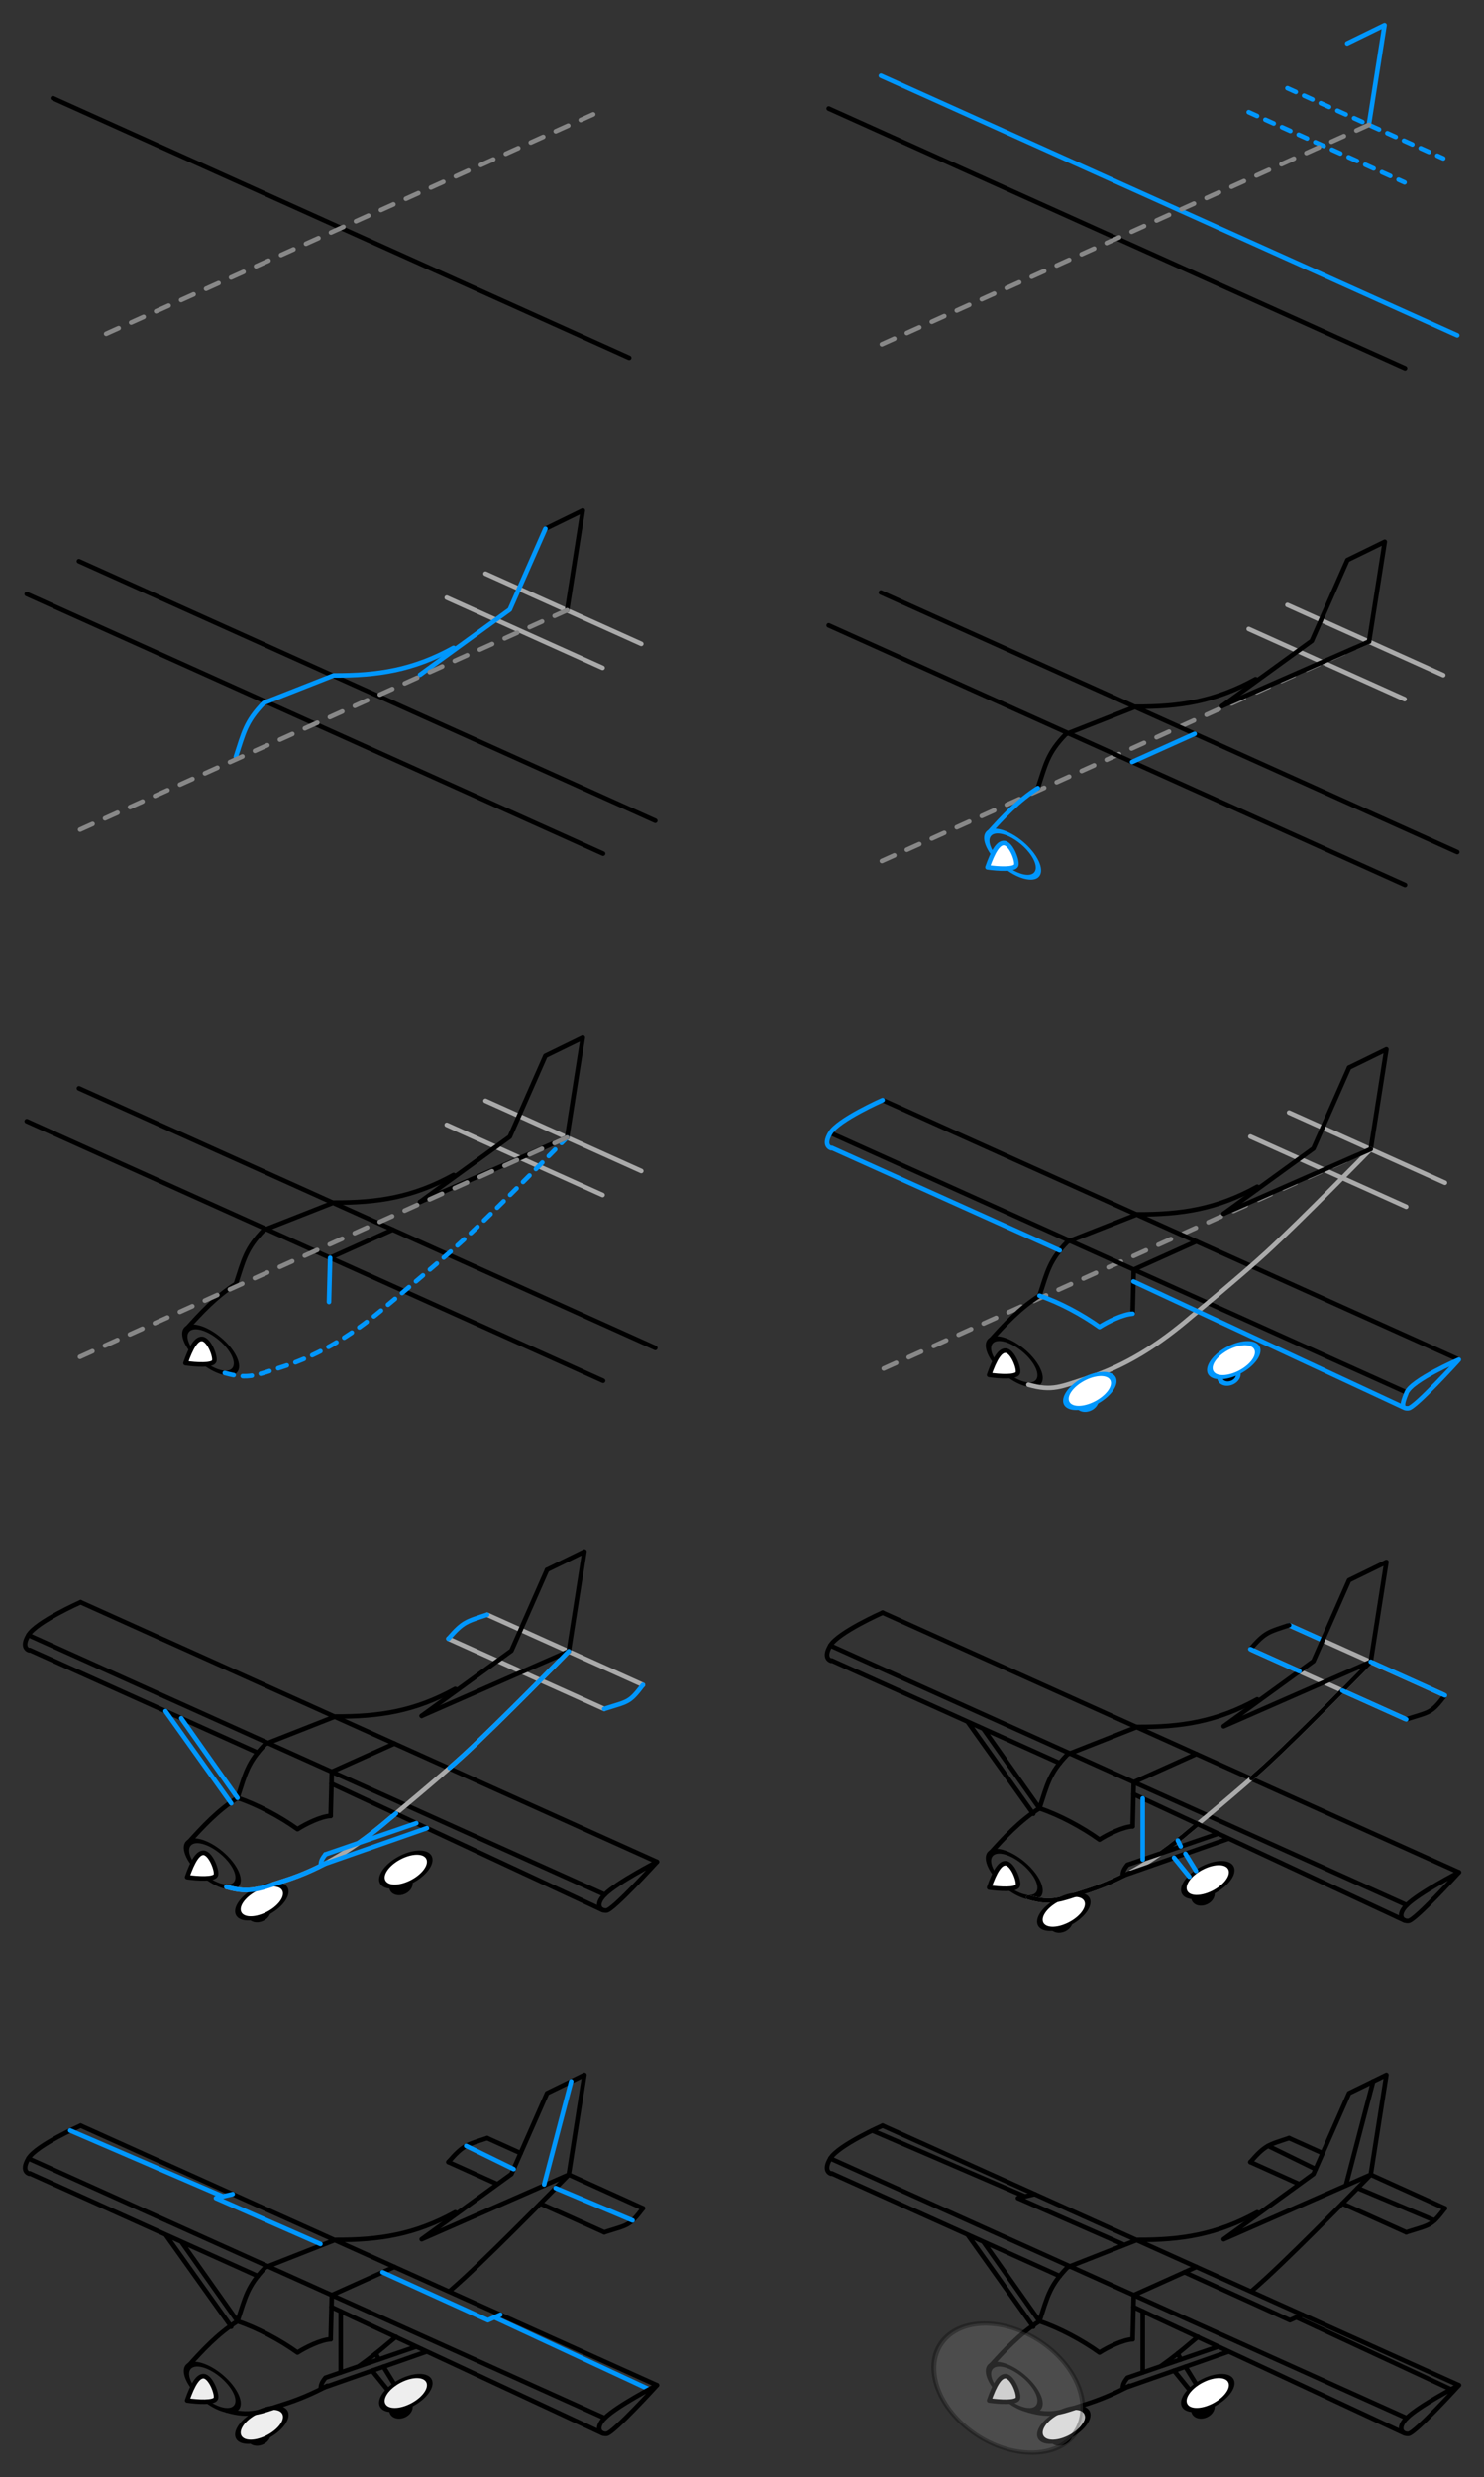 <?xml version="1.0"?>
<svg xmlns="http://www.w3.org/2000/svg" width="1300.419" height="2169.26" viewBox="0 0 1300.419 2169.26">
  <rect x="0" y="0" width="1300.419" height="2169.26" fill="#333333" stroke="none"/>
  <g color="#000" fill="none" stroke-width="4" stroke-linecap="round" stroke-linejoin="round">
    <path d="M46.322 86l505.003 227.3" style="marker:none" stroke="#000" overflow="visible"/>
    <path style="marker:none" d="M519.817 100.182L89.959 293.659" stroke="#888" stroke-dasharray="12,12" overflow="visible"/>
  </g>
  <path d="M1201.164 1006.303L771.305 1199.78" style="marker:none" color="#000" fill="none" stroke="#888" stroke-width="4" stroke-linecap="round" stroke-linejoin="round" stroke-dasharray="12,12" overflow="visible"/>
  <path style="marker:none" d="M727.67 992.121l505.002 227.3M773.415 963.357l505.004 227.299" color="#000" fill="none" stroke="#000" stroke-width="4" stroke-linecap="round" stroke-linejoin="round" overflow="visible"/>
  <path style="marker:none" d="M1129.644 974.278l136.527 61.45M1095.713 995.296l136.527 61.45" color="#000" fill="none" stroke="#aaa" stroke-width="4" stroke-linecap="round" stroke-linejoin="round" overflow="visible"/>
  <path style="marker:none" d="M1201.164 1006.303l13.744-87.36-32.738 15.988" color="#000" fill="none" stroke="#000" stroke-width="4" stroke-linecap="round" stroke-linejoin="round" overflow="visible"/>
  <path d="M1182.17 934.931l-31.216 70.805-78.672 57.101" style="marker:none" color="#000" fill="none" stroke="#000" stroke-width="4" stroke-linecap="round" stroke-linejoin="round" overflow="visible"/>
  <path d="M1101.72 1039.235c-35.398 19.535-66.354 24.343-105.209 24.166l-61.137 24.05c-15.904 16.44-17.52 26.007-24.497 47.207-17.197 10.894-30.4 25.127-43.843 40.067" style="marker:none" color="#000" fill="none" stroke="#000" stroke-width="4" stroke-linecap="round" stroke-linejoin="round" overflow="visible"/>
  <path transform="matrix(.876 .737 -.376 .447 376.907 -121.356)" d="M1105.015 1156.965a24.064 21.822 0 11-48.128 0 24.064 21.822 0 1148.128 0z" fill="none" stroke="#000" stroke-width="4.89" stroke-linecap="round" stroke-linejoin="round"/>
  <path style="marker:none" d="M901.19 1212.623c21.01 6.046 28.978 1.39 49.692-5.092 35.422-11.083 64.973-30.407 92.949-54.365 0 0 44.63-36.857 65.912-56.448 31.534-29.027 91.42-90.415 91.42-90.415" color="#000" fill="none" stroke="#aaa" stroke-width="4" stroke-linecap="round" stroke-linejoin="round" overflow="visible"/>
  <path style="marker:none" d="M891.94 1202.261c-1.436 3.989-15.918 3.075-25.166 1.755 4.91-14.078 9.59-21.766 14.668-21.249 6.146.626 11.826 15.805 10.498 19.494z" color="#000" fill="#fff" stroke="#000" stroke-width="4" stroke-linecap="round" stroke-linejoin="round" overflow="visible"/>
  <path style="marker:none" d="M1201.164 1006.303l-128.882 56.534M1048.34 1087.098l-54.828 24.678M993.512 1111.776l-.987 38.664" color="#000" fill="none" stroke="#000" stroke-width="4" stroke-linecap="round" stroke-linejoin="round" overflow="visible"/>
  <path transform="matrix(.34 -.041 -.011 .311 722.14 889.244)" d="M1105.015 1156.965a24.064 21.822 0 11-48.128 0 24.064 21.822 0 1148.128 0z" stroke="#0197fd" stroke-width="12.323" stroke-linecap="round" stroke-linejoin="round"/>
  <path d="M1105.015 1156.965a24.064 21.822 0 11-48.128 0 24.064 21.822 0 1148.128 0z" transform="matrix(.855 -.417 .185 .504 -57.073 1058.756)" fill="#fff" stroke="#0197fd" stroke-width="5.612" stroke-linecap="round" stroke-linejoin="round"/>
  <path d="M1105.015 1156.965a24.064 21.822 0 11-48.128 0 24.064 21.822 0 1148.128 0z" transform="matrix(.34 -.041 -.011 .311 597.727 912.167)" stroke="#0197fd" stroke-width="12.323" stroke-linecap="round" stroke-linejoin="round"/>
  <path transform="matrix(.855 -.417 .185 .504 -183.233 1085.736)" d="M1105.015 1156.965a24.064 21.822 0 11-48.128 0 24.064 21.822 0 1148.128 0z" fill="#fff" stroke="#0197fd" stroke-width="5.612" stroke-linecap="round" stroke-linejoin="round"/>
  <path d="M993.246 1122.19l237.557 110.666M728.847 1005.17l199.758 89.91M992.525 1150.44c-8.39.314-22.092 7.12-29.064 11.615-14.917-10.74-35.405-21.717-52.584-27.398M1278.419 1190.656s-41.053 17.752-45.747 28.765c-4.694 11.012-4.417 14.352 1.568 13.83 5.986-.52 44.179-42.595 44.179-42.595M728.458 1005.482s-7.741-1.732-.789-13.36c6.953-11.63 45.746-28.765 45.746-28.765" style="marker:none" color="#000" fill="none" stroke="#0197fd" stroke-width="4" stroke-linecap="round" stroke-linejoin="round" overflow="visible"/>
  <g stroke="#000" stroke-linecap="round" stroke-linejoin="round">
    <path d="M727.67 1890.181l505.002 227.3M773.415 1861.416l505.004 227.3M1129.644 1872.337l29.348 13.21M1101.72 1937.295c-35.398 19.534-66.354 24.343-105.209 24.166l-61.137 24.05c-15.904 16.44-17.52 26.006-24.497 47.206-17.197 10.895-30.4 25.127-43.843 40.068" style="marker:none" color="#000" fill="none" stroke-width="4" overflow="visible"/>
    <path d="M1105.015 1156.965c0 12.052-10.774 21.822-24.064 21.822-13.29 0-24.064-9.77-24.064-21.822s10.774-21.822 24.064-21.822c13.29 0 24.064 9.77 24.064 21.822z" transform="matrix(.876 .737 -.376 .447 376.907 776.703)" fill="none" stroke-width="4.89"/>
    <path d="M891.94 2100.32c-1.436 3.99-15.918 3.075-25.166 1.755 4.91-14.077 9.59-21.766 14.668-21.248 6.145.626 11.826 15.805 10.498 19.494z" style="marker:none" color="#000" fill="#eee" stroke-width="4" overflow="visible"/>
    <path d="M1048.34 1985.158l-54.828 24.677M993.512 2009.835l-.987 38.664" style="marker:none" color="#000" fill="none" stroke-width="4" overflow="visible"/>
    <path d="M1105.015 1156.965c0 12.052-10.774 21.822-24.064 21.822-13.29 0-24.064-9.77-24.064-21.822s10.774-21.822 24.064-21.822c13.29 0 24.064 9.77 24.064 21.822z" transform="matrix(.34 -.041 -.011 .311 699.336 1793.695)" stroke-width="12.323"/>
    <path transform="matrix(.855 -.417 .185 .504 -79.877 1963.208)" d="M1105.015 1156.965c0 12.052-10.774 21.822-24.064 21.822-13.29 0-24.064-9.77-24.064-21.822s10.774-21.822 24.064-21.822c13.29 0 24.064 9.77 24.064 21.822z" fill="#fff" stroke-width="5.612"/>
    <path transform="matrix(.34 -.041 -.011 .311 574.929 1817.426)" d="M1105.015 1156.965c0 12.052-10.774 21.822-24.064 21.822-13.29 0-24.064-9.77-24.064-21.822s10.774-21.822 24.064-21.822c13.29 0 24.064 9.77 24.064 21.822z" stroke-width="12.323"/>
    <path d="M1105.015 1156.965c0 12.052-10.774 21.822-24.064 21.822-13.29 0-24.064-9.77-24.064-21.822s10.774-21.822 24.064-21.822c13.29 0 24.064 9.77 24.064 21.822z" transform="matrix(.855 -.417 .185 .504 -206.03 1990.995)" fill="#fff" stroke-width="5.612"/>
    <path style="marker:none" d="M993.246 2020.25l237.557 110.665M728.848 1903.229l199.757 89.91M992.525 2048.5c-8.39.314-22.092 7.12-29.064 11.615-14.917-10.74-35.405-21.717-52.584-27.398M1278.419 2088.715s-34.98 18-45.747 28.765c-8.465 8.465-4.417 14.353 1.568 13.831 5.986-.521 44.179-42.596 44.179-42.596M728.458 1903.541s-7.741-1.731-.789-13.36c6.953-11.629 45.746-28.765 45.746-28.765M987.951 2082.175l79.654-27.285M1076.864 2059.204l-92.995 32.523c.023-4.182 1.704-6.355 4.082-9.552M861.598 1962.979l49.279 69.738M847.798 1956.768l57.595 80.72M1232.24 1954.806c21.059-6.757 21.703-4.97 33.931-21.018M1095.713 1893.356c13.118-15.102 15.767-14.939 33.93-21.019" color="#000" fill="none" stroke-width="4" overflow="visible"/>
    <path style="marker:none" d="M901.19 2110.683c21.01 6.046 28.978 1.389 49.692-5.092 13.726-4.295 26.57-9.828 38.784-16.387m27.929-17.399c8.974-6.357 17.679-13.252 26.235-20.58 0 0 2.237-1.847 5.948-4.934m46.959-39.886c4.81-4.213 9.268-8.186 13.006-11.627 31.534-29.027 91.42-90.415 91.42-90.415" color="#000" fill="none" stroke-width="4" overflow="visible"/>
    <path d="M1072.282 1960.897l78.672-57.101 31.216-70.805 32.737-15.988-13.743 87.36-128.882 56.534M1201.164 1904.363l65.007 29.425M1095.713 1893.356l42.975 19.343M1176.288 1929.622l55.952 25.184M1001.362 2024.031v53.55M1028.835 2076.001l13.4 16.57M1038.794 2072.518l9.273 15.028M1034.664 2066.067l-2.53-5.187" style="marker:none" color="#000" fill="none" stroke-width="4" overflow="visible"/>
    <path transform="matrix(2.303 1.803 -1.581 1.659 223.336 -1777.13)" d="M1105.015 1156.965c0 12.052-10.774 21.822-24.064 21.822-13.29 0-24.064-9.77-24.064-21.822s10.774-21.822 24.064-21.822c13.29 0 24.064 9.77 24.064 21.822z" opacity=".3" fill="#888" stroke-width="1.549"/>
    <path style="marker:none" d="M983.554 1965.07l-91.52-40.196 14.604-3.495M897.418 1923.08l-133.122-57.38M1037.979 1989.82l92.366 42.007 10.896-4.855M1136.805 2029.673l134.586 62.588M1189.667 1916.082l67.399 28.385M1111.284 1879.185l41.561 20.322M1179.632 1912.932l23.659-90.256" color="#000" fill="none" stroke-width="4" overflow="visible"/>
  </g>
  <g stroke-linecap="round" stroke-linejoin="round">
    <path d="M1095.712 1444.18l136.528 61.45M1129.644 1423.161l136.527 61.45" style="marker:none" color="#000" fill="none" stroke="#aaa" stroke-width="4" overflow="visible"/>
    <path d="M727.67 1441.005l505.002 227.3M773.415 1412.24l505.004 227.3" style="marker:none" color="#000" fill="none" stroke="#000" stroke-width="4" overflow="visible"/>
    <path d="M1129.644 1423.161l29.348 13.21" style="marker:none" color="#000" fill="none" stroke="#0197fd" stroke-width="4" overflow="visible"/>
    <path style="marker:none" d="M1101.72 1488.12c-35.399 19.534-66.354 24.342-105.209 24.165l-61.137 24.05c-15.904 16.44-17.52 26.006-24.497 47.206-17.197 10.895-30.4 25.127-43.843 40.068" color="#000" fill="none" stroke="#000" stroke-width="4" overflow="visible"/>
    <path d="M1105.015 1156.965c0 12.052-10.774 21.822-24.064 21.822-13.29 0-24.064-9.77-24.064-21.822s10.774-21.822 24.064-21.822c13.29 0 24.064 9.77 24.064 21.822z" transform="matrix(.876 .737 -.376 .447 376.907 327.528)" fill="none" stroke="#000" stroke-width="4.89"/>
    <path d="M901.19 1661.507c21.01 6.046 28.978 1.39 49.692-5.092 35.422-11.084 64.973-30.408 92.948-54.366 0 0 44.63-36.856 65.913-56.447 31.534-29.027 91.42-90.415 91.42-90.415" style="marker:none" color="#000" fill="none" stroke="#aaa" stroke-width="4" overflow="visible"/>
    <path d="M891.94 1651.145c-1.436 3.988-15.918 3.074-25.166 1.754 4.91-14.077 9.59-21.765 14.668-21.248 6.145.626 11.826 15.805 10.498 19.494z" style="marker:none" color="#000" fill="#fff" stroke="#000" stroke-width="4" overflow="visible"/>
    <path d="M1048.34 1535.982l-54.828 24.677M993.512 1560.66l-.987 38.664" style="marker:none" color="#000" fill="none" stroke="#000" stroke-width="4" overflow="visible"/>
    <path d="M1105.015 1156.965c0 12.052-10.774 21.822-24.064 21.822-13.29 0-24.064-9.77-24.064-21.822s10.774-21.822 24.064-21.822c13.29 0 24.064 9.77 24.064 21.822z" transform="matrix(.34 -.041 -.011 .311 699.336 1344.52)" stroke="#000" stroke-width="12.323"/>
    <path transform="matrix(.855 -.417 .185 .504 -79.877 1514.032)" d="M1105.015 1156.965c0 12.052-10.774 21.822-24.064 21.822-13.29 0-24.064-9.77-24.064-21.822s10.774-21.822 24.064-21.822c13.29 0 24.064 9.77 24.064 21.822z" fill="#fff" stroke="#000" stroke-width="5.612"/>
    <path transform="matrix(.34 -.041 -.011 .311 574.929 1368.25)" d="M1105.015 1156.965c0 12.052-10.774 21.822-24.064 21.822-13.29 0-24.064-9.77-24.064-21.822s10.774-21.822 24.064-21.822c13.29 0 24.064 9.77 24.064 21.822z" stroke="#000" stroke-width="12.323"/>
    <path d="M1105.015 1156.965c0 12.052-10.774 21.822-24.064 21.822-13.29 0-24.064-9.77-24.064-21.822s10.774-21.822 24.064-21.822c13.29 0 24.064 9.77 24.064 21.822z" transform="matrix(.855 -.417 .185 .504 -206.03 1541.819)" fill="#fff" stroke="#000" stroke-width="5.612"/>
    <path style="marker:none" d="M993.246 1571.075l237.557 110.664M728.847 1454.053l199.758 89.91M992.525 1599.324c-8.39.314-22.092 7.12-29.064 11.615-14.917-10.74-35.405-21.717-52.584-27.398M728.458 1454.366s-7.741-1.732-.789-13.36c6.953-11.63 45.746-28.766 45.746-28.766M987.951 1633l79.654-27.286M1076.864 1610.028l-92.995 32.523c.023-4.182 1.704-6.355 4.082-9.552M861.598 1513.803l49.279 69.738M847.798 1507.592l57.595 80.72M1232.24 1505.63c21.059-6.757 21.703-4.97 33.931-21.018M1095.712 1444.18c13.12-15.102 15.768-14.938 33.932-21.019" color="#000" fill="none" stroke="#000" stroke-width="4" overflow="visible"/>
    <path style="marker:none" d="M901.19 1661.507c21.01 6.046 28.978 1.39 49.692-5.092 13.726-4.295 26.57-9.827 38.784-16.387m27.929-17.398c8.974-6.358 17.679-13.253 26.235-20.58 0 0 2.237-1.848 5.948-4.935m46.959-39.886c4.81-4.212 9.268-8.186 13.006-11.627 31.534-29.027 91.42-90.415 91.42-90.415" color="#000" fill="none" stroke="#000" stroke-width="4" overflow="visible"/>
    <path d="M1072.282 1511.72l78.672-57.1 31.216-70.805 32.737-15.988-13.743 87.36-128.882 56.534" style="marker:none" color="#000" fill="none" stroke="#000" stroke-width="4" overflow="visible"/>
    <path d="M1201.164 1455.187l65.007 29.425M1095.712 1444.18l42.976 19.343M1176.288 1480.446l55.952 25.184M1001.362 1574.855v53.55M1028.835 1626.825l13.4 16.57M1038.794 1623.342l9.273 15.028M1034.664 1616.892l-2.53-5.188" style="marker:none" color="#000" fill="none" stroke="#0197fd" stroke-width="4" overflow="visible"/>
    <path d="M1278.419 1639.54s-34.98 17.998-45.747 28.764c-8.465 8.465-4.417 14.353 1.568 13.831 5.986-.52 44.179-42.596 44.179-42.596" style="marker:none" color="#000" fill="none" stroke="#000" stroke-width="4" overflow="visible"/>
  </g>
  <g stroke-linecap="round" stroke-linejoin="round">
    <path style="marker:none" d="M24.898 1431.868l505.003 227.3M70.644 1403.103l505.004 227.3" color="#000" fill="none" stroke="#000" stroke-width="4" overflow="visible"/>
    <path style="marker:none" d="M426.873 1414.024l136.527 61.45M392.941 1435.043l136.528 61.45" color="#000" fill="none" stroke="#aaa" stroke-width="4" overflow="visible"/>
    <path style="marker:none" d="M498.393 1446.05l13.743-87.36-32.737 15.988" color="#000" fill="none" stroke="#000" stroke-width="4" overflow="visible"/>
    <path d="M479.399 1374.678l-31.216 70.805-78.672 57.1" style="marker:none" color="#000" fill="none" stroke="#000" stroke-width="4" overflow="visible"/>
    <path d="M398.95 1478.982c-35.4 19.534-66.355 24.343-105.21 24.166l-61.137 24.05c-15.904 16.44-17.52 26.006-24.497 47.206-17.197 10.895-30.4 25.127-43.843 40.068" style="marker:none" color="#000" fill="none" stroke="#000" stroke-width="4" overflow="visible"/>
    <path transform="matrix(.876 .737 -.376 .447 -325.864 318.39)" d="M1105.015 1156.965c0 12.052-10.774 21.822-24.064 21.822-13.29 0-24.064-9.77-24.064-21.822s10.774-21.822 24.064-21.822c13.29 0 24.064 9.77 24.064 21.822z" fill="none" stroke="#000" stroke-width="4.89"/>
    <path style="marker:none" d="M198.419 1652.37c21.01 6.046 28.978 1.39 49.692-5.092 35.422-11.084 64.973-30.408 92.948-54.366 0 0 44.63-36.856 65.913-56.447 31.534-29.027 91.42-90.415 91.42-90.415" color="#000" fill="none" stroke="#aaa" stroke-width="4" overflow="visible"/>
    <path style="marker:none" d="M189.169 1642.008c-1.436 3.988-15.918 3.074-25.166 1.754 4.91-14.077 9.59-21.766 14.668-21.248 6.145.626 11.826 15.805 10.498 19.494z" color="#000" fill="#fff" stroke="#000" stroke-width="4" overflow="visible"/>
    <path style="marker:none" d="M498.393 1446.05l-128.882 56.534M345.568 1526.845l-54.827 24.677M290.74 1551.522l-.986 38.664" color="#000" fill="none" stroke="#000" stroke-width="4" overflow="visible"/>
    <path transform="matrix(.34 -.041 -.011 .311 -3.435 1335.382)" d="M1105.015 1156.965c0 12.052-10.774 21.822-24.064 21.822-13.29 0-24.064-9.77-24.064-21.822s10.774-21.822 24.064-21.822c13.29 0 24.064 9.77 24.064 21.822z" stroke="#000" stroke-width="12.323"/>
    <path d="M1105.015 1156.965c0 12.052-10.774 21.822-24.064 21.822-13.29 0-24.064-9.77-24.064-21.822s10.774-21.822 24.064-21.822c13.29 0 24.064 9.77 24.064 21.822z" transform="matrix(.855 -.417 .185 .504 -782.648 1504.895)" fill="#fff" stroke="#000" stroke-width="5.612"/>
    <path d="M1105.015 1156.965c0 12.052-10.774 21.822-24.064 21.822-13.29 0-24.064-9.77-24.064-21.822s10.774-21.822 24.064-21.822c13.29 0 24.064 9.77 24.064 21.822z" transform="matrix(.34 -.041 -.011 .311 -127.842 1359.113)" stroke="#000" stroke-width="12.323"/>
    <path transform="matrix(.855 -.417 .185 .504 -908.802 1532.682)" d="M1105.015 1156.965c0 12.052-10.774 21.822-24.064 21.822-13.29 0-24.064-9.77-24.064-21.822s10.774-21.822 24.064-21.822c13.29 0 24.064 9.77 24.064 21.822z" fill="#fff" stroke="#000" stroke-width="5.612"/>
    <path d="M290.475 1561.937l237.557 110.665M26.076 1444.916l199.758 89.91M289.754 1590.186c-8.391.315-22.092 7.12-29.064 11.616-14.917-10.74-35.405-21.717-52.584-27.398M25.687 1445.228s-7.742-1.731-.789-13.36 45.746-28.765 45.746-28.765" style="marker:none" color="#000" fill="none" stroke="#000" stroke-width="4" overflow="visible"/>
    <path d="M374.093 1600.89l-92.995 32.524c.023-4.182 1.704-6.355 4.082-9.552M158.827 1504.666l49.279 69.738M145.027 1498.455l57.595 80.72M529.47 1496.493c21.058-6.757 21.702-4.97 33.93-21.018M392.941 1435.043c13.12-15.102 15.768-14.939 33.932-21.019" style="marker:none" color="#000" fill="none" stroke="#0197fd" stroke-width="4" overflow="visible"/>
    <path d="M198.419 1652.37c21.01 6.046 28.978 1.39 49.692-5.092 13.726-4.295 26.57-9.828 38.784-16.387m27.929-17.399c8.974-6.357 17.679-13.252 26.235-20.58 0 0 2.237-1.847 5.948-4.934m46.959-39.886c4.81-4.213 9.268-8.186 13.006-11.627 31.534-29.027 91.42-90.415 91.42-90.415M285.18 1623.862l79.654-27.285" style="marker:none" color="#000" fill="none" stroke="#0197fd" stroke-width="4" overflow="visible"/>
    <path style="marker:none" d="M575.648 1630.402s-34.981 18-45.747 28.765c-8.465 8.465-4.417 14.353 1.568 13.831 5.986-.52 44.179-42.596 44.179-42.596" color="#000" fill="none" stroke="#000" stroke-width="4" overflow="visible"/>
  </g>
  <path d="M24.898 1890.181l505.003 227.3M70.644 1861.416l505.004 227.3M426.873 1872.337l29.348 13.21M398.95 1937.295c-35.4 19.534-66.355 24.343-105.21 24.166l-61.137 24.05c-15.904 16.44-17.52 26.006-24.497 47.206-17.197 10.895-30.4 25.127-43.843 40.068" style="marker:none" color="#000" fill="none" stroke="#000" stroke-width="4" stroke-linecap="round" stroke-linejoin="round" overflow="visible"/>
  <path d="M1105.015 1156.965a24.064 21.822 0 11-48.128 0 24.064 21.822 0 1148.128 0z" transform="matrix(.876 .737 -.376 .447 -325.864 776.703)" fill="none" stroke="#000" stroke-width="4.89" stroke-linecap="round" stroke-linejoin="round"/>
  <path d="M189.169 2100.32c-1.436 3.99-15.918 3.075-25.166 1.755 4.91-14.077 9.59-21.766 14.668-21.248 6.145.626 11.826 15.805 10.498 19.494z" style="marker:none" color="#000" fill="#eee" stroke="#000" stroke-width="4" stroke-linecap="round" stroke-linejoin="round" overflow="visible"/>
  <path d="M345.568 1985.158l-54.827 24.677M290.74 2009.835l-.987 38.664" style="marker:none" color="#000" fill="none" stroke="#000" stroke-width="4" stroke-linecap="round" stroke-linejoin="round" overflow="visible"/>
  <path d="M1105.015 1156.965a24.064 21.822 0 11-48.128 0 24.064 21.822 0 1148.128 0z" transform="matrix(.34 -.041 -.011 .311 -3.435 1793.695)" stroke="#000" stroke-width="12.323" stroke-linecap="round" stroke-linejoin="round"/>
  <path transform="matrix(.855 -.417 .185 .504 -782.648 1963.208)" d="M1105.015 1156.965a24.064 21.822 0 11-48.128 0 24.064 21.822 0 1148.128 0z" fill="#eee" stroke="#000" stroke-width="5.612" stroke-linecap="round" stroke-linejoin="round"/>
  <path transform="matrix(.34 -.041 -.011 .311 -127.842 1817.426)" d="M1105.015 1156.965a24.064 21.822 0 11-48.128 0 24.064 21.822 0 1148.128 0z" stroke="#000" stroke-width="12.323" stroke-linecap="round" stroke-linejoin="round"/>
  <path d="M1105.015 1156.965a24.064 21.822 0 11-48.128 0 24.064 21.822 0 1148.128 0z" transform="matrix(.855 -.417 .185 .504 -908.802 1990.995)" fill="#eee" stroke="#000" stroke-width="5.612" stroke-linecap="round" stroke-linejoin="round"/>
  <path style="marker:none" d="M290.475 2020.25l237.557 110.665M26.076 1903.229l199.758 89.91M289.753 2048.5c-8.39.314-22.092 7.12-29.063 11.615-14.917-10.74-35.405-21.717-52.584-27.398M25.687 1903.541s-7.742-1.731-.789-13.36c6.952-11.629 45.746-28.765 45.746-28.765M285.18 2082.175l79.654-27.285M374.093 2059.204l-92.995 32.523c.023-4.182 1.704-6.355 4.082-9.552M158.826 1962.979l49.28 69.738M145.027 1956.768l57.595 80.72M529.47 1954.806c21.058-6.757 21.702-4.97 33.93-21.018M392.941 1893.356c13.12-15.102 15.768-14.939 33.932-21.019" color="#000" fill="none" stroke="#000" stroke-width="4" stroke-linecap="round" stroke-linejoin="round" overflow="visible"/>
  <path style="marker:none" d="M198.419 2110.683c21.01 6.046 28.978 1.389 49.692-5.092 13.726-4.295 26.57-9.828 38.784-16.387m27.929-17.399c8.974-6.357 17.678-13.252 26.235-20.58 0 0 2.237-1.847 5.948-4.934m46.959-39.886c4.81-4.213 9.268-8.186 13.006-11.627 31.534-29.027 91.42-90.415 91.42-90.415" color="#000" fill="none" stroke="#000" stroke-width="4" stroke-linecap="round" stroke-linejoin="round" overflow="visible"/>
  <path d="M369.511 1960.897l78.672-57.101 31.216-70.805 32.737-15.988-13.743 87.36-128.882 56.534M498.392 1904.363l65.008 29.425M392.941 1893.356l42.976 19.343M473.517 1929.622l55.952 25.184M298.59 2024.031v53.55M326.063 2076.001l13.4 16.57M336.022 2072.518l9.273 15.028M331.892 2066.068l-2.53-5.188" style="marker:none" color="#000" fill="none" stroke="#000" stroke-width="4" stroke-linecap="round" stroke-linejoin="round" overflow="visible"/>
  <path style="marker:none" d="M280.783 1965.07l-91.52-40.196 14.604-3.495M194.647 1923.08L61.524 1865.7M335.208 1989.82l92.366 42.007 10.896-4.855M434.034 2029.673l134.586 62.588M486.896 1916.082l67.398 28.385M408.513 1879.185l41.561 20.322M476.86 1912.932l23.66-90.256" color="#000" fill="none" stroke="#0197fd" stroke-width="4" stroke-linecap="round" stroke-linejoin="round" overflow="visible"/>
  <path style="marker:none" d="M575.648 2088.715s-34.981 18-45.747 28.765c-8.465 8.465-4.417 14.353 1.568 13.831 5.986-.521 44.179-42.596 44.179-42.596" color="#000" fill="none" stroke="#000" stroke-width="4" stroke-linecap="round" stroke-linejoin="round" overflow="visible"/>
  <g stroke-linecap="round" stroke-linejoin="round">
    <path d="M1199.529 561.884L769.67 755.36" style="marker:none" color="#000" fill="none" stroke="#888" stroke-width="4" stroke-dasharray="12,12" overflow="visible"/>
    <path style="marker:none" d="M1100.272 594.735c-35.4 19.534-66.355 24.342-105.21 24.165l-61.137 24.05c-15.904 16.44-17.52 26.007-24.497 47.207M726.22 547.62l505.003 227.3M771.967 518.856l505.003 227.299" color="#000" fill="none" stroke="#000" stroke-width="4" overflow="visible"/>
    <path d="M1128.195 529.777l136.527 61.45M1094.264 550.795l136.527 61.45" style="marker:none" color="#000" fill="none" stroke="#aaa" stroke-width="4" overflow="visible"/>
    <path d="M1199.715 561.802l13.744-87.36-32.738 15.988M1180.72 490.43l-31.214 70.805-78.673 57.101" style="marker:none" color="#000" fill="none" stroke="#000" stroke-width="4" overflow="visible"/>
    <path d="M1105.015 1156.965c0 12.052-10.774 21.822-24.064 21.822-13.29 0-24.064-9.77-24.064-21.822s10.774-21.822 24.064-21.822c13.29 0 24.064 9.77 24.064 21.822z" transform="matrix(.876 .737 -.376 .447 375.458 -565.857)" fill="none" stroke="#0197fd" stroke-width="4.89"/>
    <path d="M890.491 757.76c-1.436 3.989-15.918 3.075-25.166 1.755 4.91-14.077 9.59-21.766 14.668-21.249 6.146.627 11.826 15.806 10.498 19.494z" style="marker:none" color="#000" fill="#fff" stroke="#0197fd" stroke-width="4" overflow="visible"/>
    <path d="M1199.715 561.802l-128.882 56.534" style="marker:none" color="#000" fill="none" stroke="#000" stroke-width="4" overflow="visible"/>
    <path d="M1046.89 642.597l-54.827 24.678M909.428 690.157c-17.197 10.894-30.4 25.127-43.843 40.067" style="marker:none" color="#000" fill="none" stroke="#0197fd" stroke-width="4" overflow="visible"/>
  </g>
  <g color="#000" fill="none" stroke-width="4" stroke-linecap="round" stroke-linejoin="round">
    <path style="marker:none" d="M726.22 95.096l505.003 227.3" stroke="#000" overflow="visible"/>
    <path d="M771.966 66.331l505.004 227.3" style="marker:none" stroke="#0197fd" overflow="visible"/>
    <path style="marker:none" d="M1128.195 77.252l136.528 61.45M1094.264 98.27l136.527 61.451" stroke="#0197fd" stroke-dasharray="8,8" overflow="visible"/>
    <path d="M1199.531 109.36L1213.275 22l-32.738 15.988" style="marker:none" stroke="#0197fd" overflow="visible"/>
    <path d="M1199.531 109.36L769.673 302.837" style="marker:none" stroke="#888" stroke-dasharray="12,12" overflow="visible"/>
  </g>
  <g color="#000" fill="none" stroke-width="4" stroke-linecap="round" stroke-linejoin="round">
    <path d="M23.449 520.21l505.003 227.299M69.195 491.445L574.2 718.744" style="marker:none" stroke="#000" overflow="visible"/>
    <path d="M425.424 502.366l136.527 61.45M391.492 523.384l136.528 61.45" style="marker:none" stroke="#aaa" overflow="visible"/>
    <path d="M496.944 534.391l13.743-87.36-32.737 15.988" style="marker:none" stroke="#000" overflow="visible"/>
    <path style="marker:none" d="M477.95 463.02l-31.216 70.804-78.672 57.101" stroke="#0197fd" overflow="visible"/>
    <path style="marker:none" d="M397.5 567.323c-35.399 19.535-66.354 24.343-105.21 24.166l-61.136 24.05c-15.904 16.44-17.52 26.007-24.497 47.206" stroke="#0197fd" overflow="visible"/>
    <path style="marker:none" d="M496.944 534.391L67.085 727.868" stroke="#888" stroke-dasharray="12,12" overflow="visible"/>
  </g>
  <g stroke-linecap="round" stroke-linejoin="round">
    <path style="marker:none" d="M23.449 981.83l505.003 227.299M69.195 953.065L574.2 1180.364" color="#000" fill="none" stroke="#000" stroke-width="4" overflow="visible"/>
    <path style="marker:none" d="M425.424 963.986l136.527 61.45M391.492 985.004l136.528 61.45" color="#000" fill="none" stroke="#aaa" stroke-width="4" overflow="visible"/>
    <path style="marker:none" d="M496.944 996.012l13.743-87.36-32.737 15.988M477.95 924.64l-31.216 70.805-78.672 57.1" color="#000" fill="none" stroke="#000" stroke-width="4" overflow="visible"/>
    <path d="M397.5 1028.944c-35.399 19.534-66.354 24.343-105.21 24.165l-61.136 24.05c-15.904 16.44-17.52 26.007-24.497 47.207-17.197 10.894-30.4 25.127-43.843 40.068" style="marker:none" color="#000" fill="none" stroke="#000" stroke-width="4" overflow="visible"/>
    <path transform="matrix(.876 .737 -.376 .447 -327.313 -131.648)" d="M1105.015 1156.965c0 12.052-10.774 21.822-24.064 21.822-13.29 0-24.064-9.77-24.064-21.822s10.774-21.822 24.064-21.822c13.29 0 24.064 9.77 24.064 21.822z" fill="none" stroke="#000" stroke-width="4.89"/>
    <path style="marker:none" d="M196.97 1202.332c21.01 6.045 28.978 1.389 49.692-5.093 35.422-11.083 64.973-30.407 92.948-54.365 0 0 44.63-36.856 65.913-56.447 31.534-29.027 91.42-90.415 91.42-90.415" color="#000" fill="none" stroke="#0197fd" stroke-width="4" stroke-dasharray="8,8" overflow="visible"/>
    <path style="marker:none" d="M187.72 1191.97c-1.436 3.988-15.918 3.074-25.166 1.754 4.91-14.077 9.59-21.766 14.668-21.248 6.145.626 11.826 15.805 10.498 19.494z" color="#000" fill="#fff" stroke="#000" stroke-width="4" overflow="visible"/>
    <path style="marker:none" d="M496.944 996.012l-128.882 56.534M344.12 1076.807l-54.828 24.677" color="#000" fill="none" stroke="#000" stroke-width="4" overflow="visible"/>
    <path style="marker:none" d="M289.292 1101.484l-.987 38.664" color="#000" fill="none" stroke="#0197fd" stroke-width="4" overflow="visible"/>
    <path d="M496.832 996.126L66.973 1189.603" style="marker:none" color="#000" fill="none" stroke="#888" stroke-width="4" stroke-dasharray="12,12" overflow="visible"/>
  </g>
</svg>
